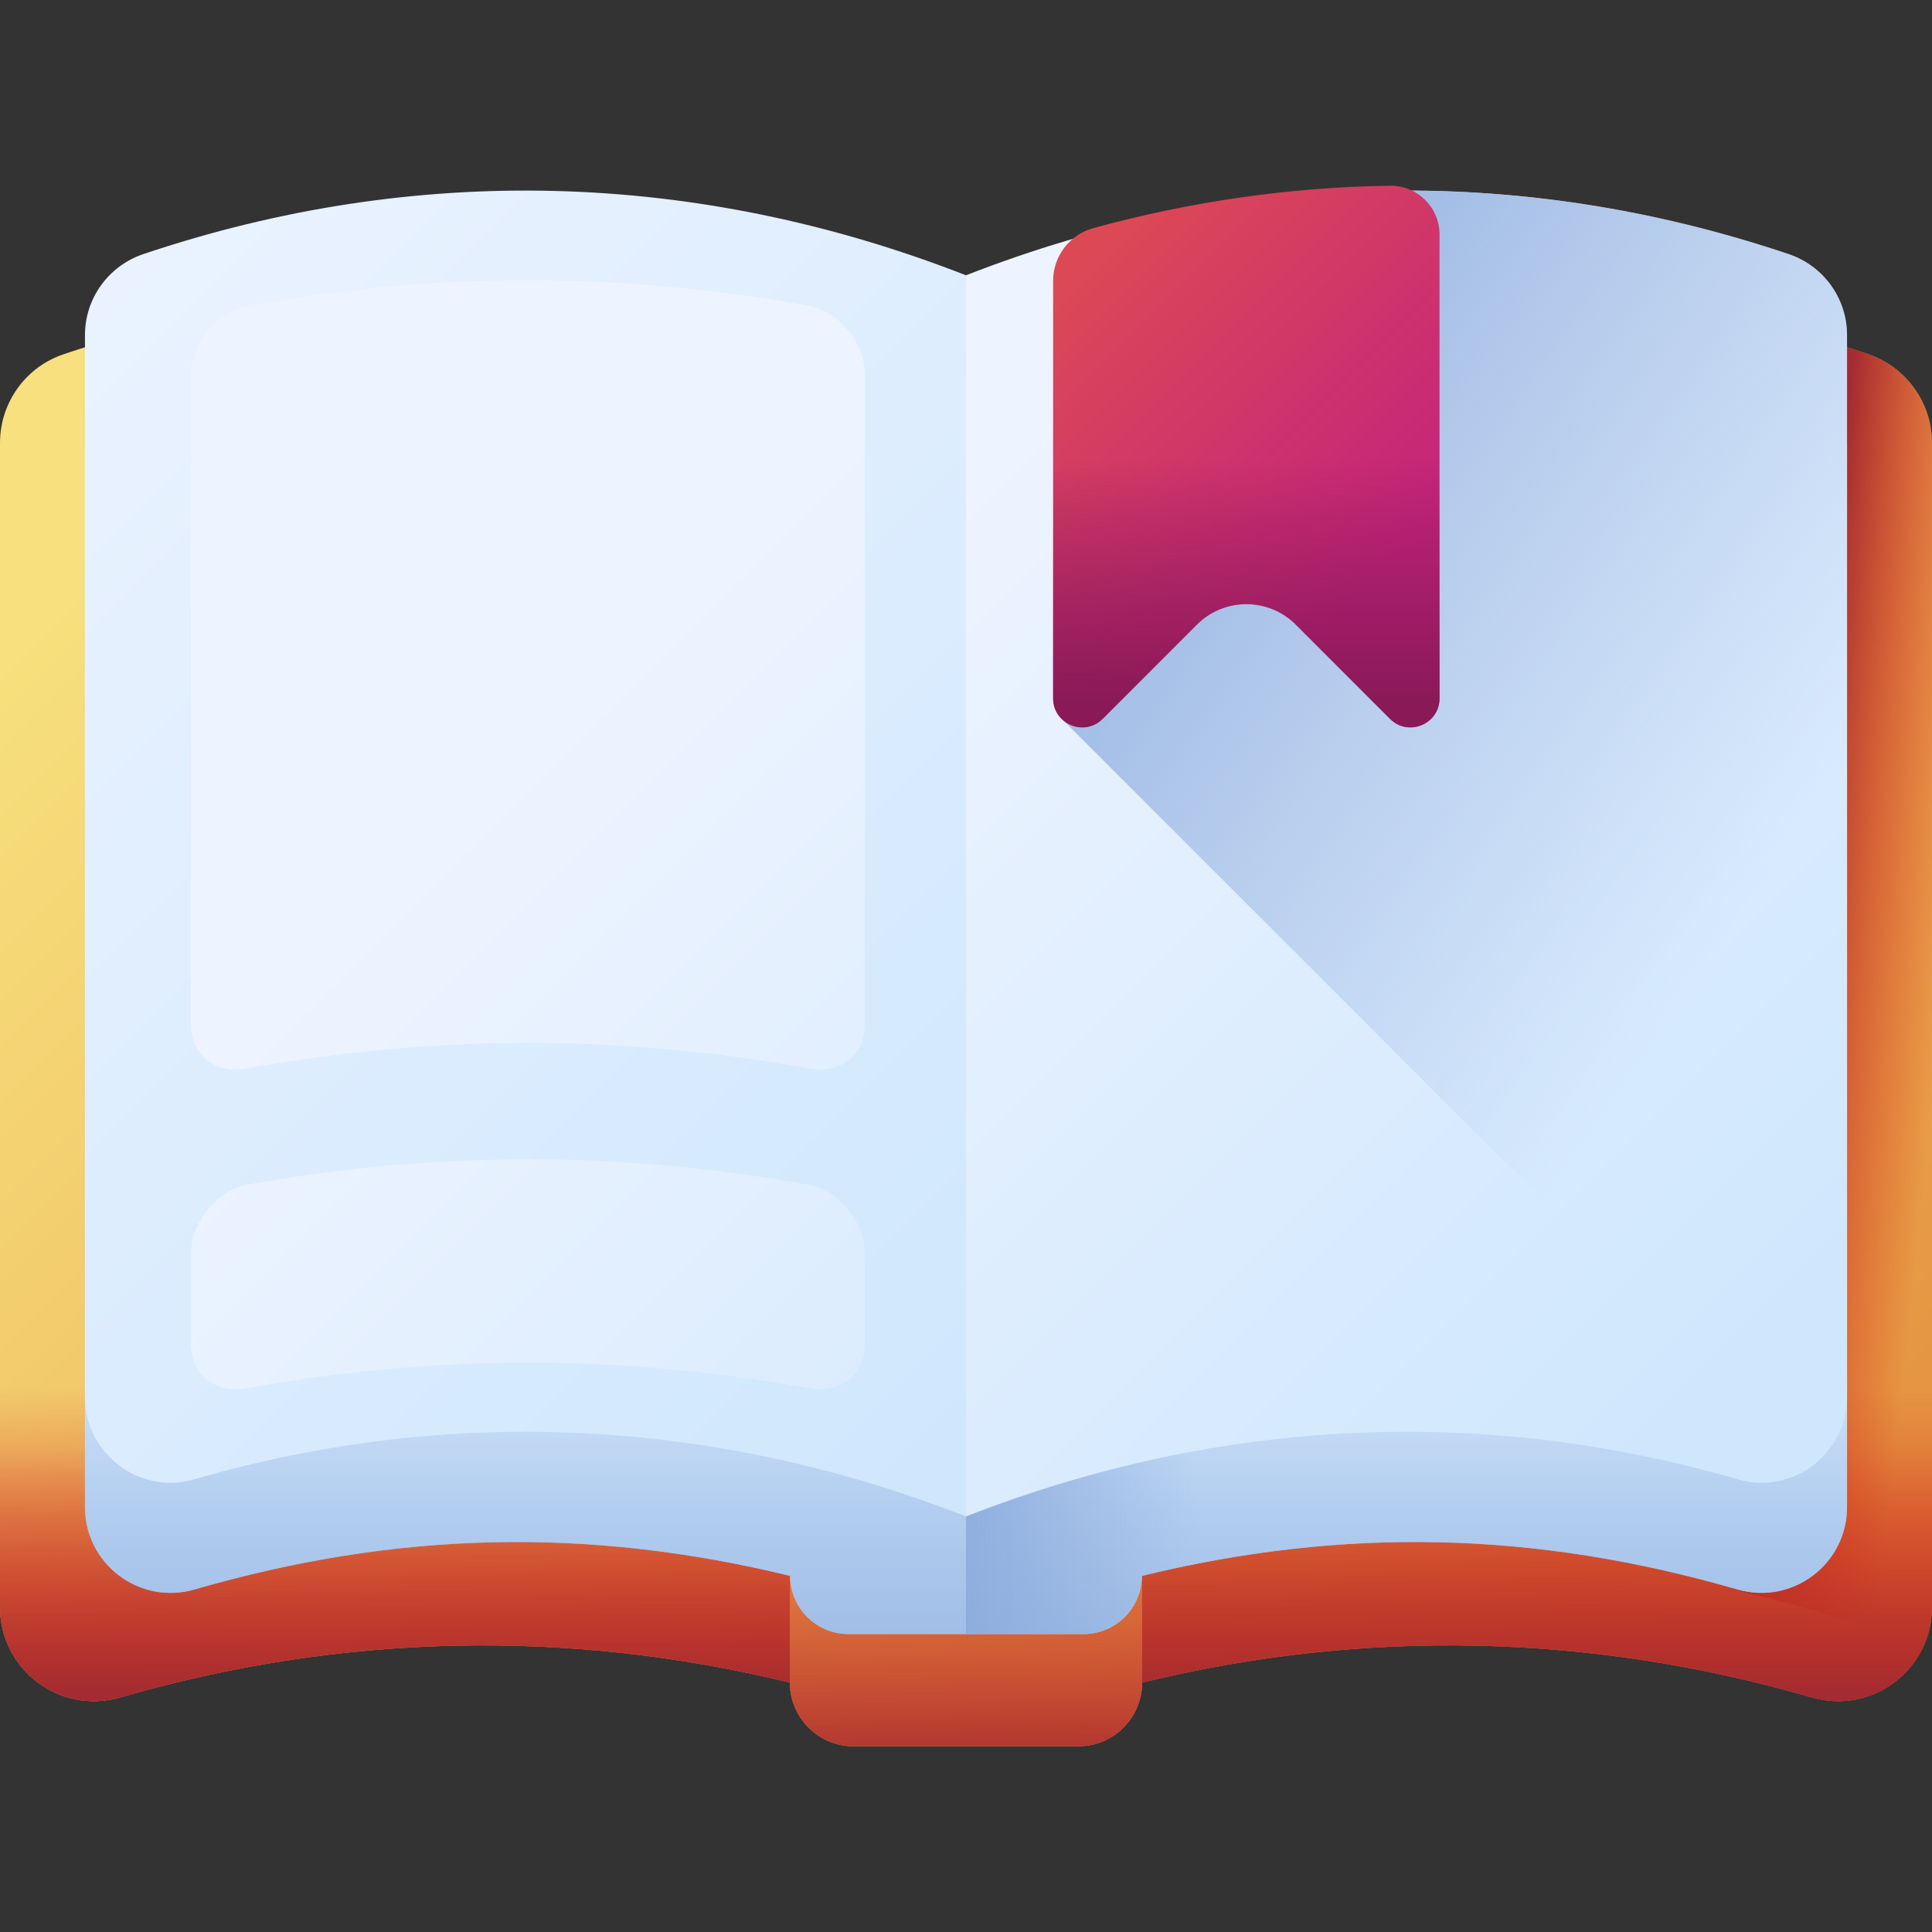 <svg id="Capa_1" enable-background="new 0 0 510 510" height="512" viewBox="0 0 510 510" width="512" xmlns="http://www.w3.org/2000/svg" xmlns:xlink="http://www.w3.org/1999/xlink"><rect x="0" y="0" width="510" height="510" fill="#333333" stroke="none"/><linearGradient id="SVGID_1_" gradientUnits="userSpaceOnUse" x1="79.429" x2="426.548" y1="95.045" y2="442.164"><stop offset="0" stop-color="#f7e07d"/><stop offset="1" stop-color="#e69642"/></linearGradient><linearGradient id="lg1"><stop offset="0" stop-color="#d52c1c" stop-opacity="0"/><stop offset=".28" stop-color="#d12c1e" stop-opacity=".28"/><stop offset=".574" stop-color="#c42c23" stop-opacity=".574"/><stop offset=".872" stop-color="#af2b2c" stop-opacity=".872"/><stop offset="1" stop-color="#a42b31"/></linearGradient><linearGradient id="SVGID_2_" gradientUnits="userSpaceOnUse" x1="512.968" x2="471.917" xlink:href="#lg1" y1="263.488" y2="259.181"/><linearGradient id="SVGID_3_" gradientUnits="userSpaceOnUse" x1="255" x2="255" xlink:href="#lg1" y1="381.642" y2="470.332"/><linearGradient id="SVGID_4_" gradientUnits="userSpaceOnUse" x1="405.75" x2="405.75" xlink:href="#lg1" y1="366.116" y2="447.267"/><linearGradient id="SVGID_5_" gradientTransform="matrix(-1 0 0 1 811.5 0)" gradientUnits="userSpaceOnUse" x1="707.25" x2="707.25" xlink:href="#lg1" y1="366.116" y2="447.267"/><linearGradient id="lg2"><stop offset="0" stop-color="#eef4ff"/><stop offset="1" stop-color="#cfe7fd"/></linearGradient><linearGradient id="SVGID_6_" gradientUnits="userSpaceOnUse" x1="255" x2="255" xlink:href="#lg2" y1="322.309" y2="398.976"/><linearGradient id="lg3"><stop offset="0" stop-color="#8aaadc" stop-opacity="0"/><stop offset="1" stop-color="#8aaadc"/></linearGradient><linearGradient id="SVGID_7_" gradientUnits="userSpaceOnUse" x1="255" x2="255" xlink:href="#lg3" y1="342.976" y2="473.979"/><linearGradient id="SVGID_8_" gradientUnits="userSpaceOnUse" x1="315.5" x2="243.998" xlink:href="#lg3" y1="366.157" y2="366.157"/><linearGradient id="SVGID_9_" gradientUnits="userSpaceOnUse" x1="-31.679" x2="272.735" xlink:href="#lg2" y1="55.012" y2="359.426"/><linearGradient id="SVGID_10_" gradientUnits="userSpaceOnUse" x1="62.28" x2="285.008" xlink:href="#lg2" y1="264.72" y2="487.449"/><linearGradient id="SVGID_11_" gradientUnits="userSpaceOnUse" x1="141.386" x2="364.115" xlink:href="#lg2" y1="185.614" y2="408.342"/><linearGradient id="SVGID_12_" gradientUnits="userSpaceOnUse" x1="251.389" x2="474.295" xlink:href="#lg2" y1="119.827" y2="342.733"/><linearGradient id="SVGID_13_" gradientUnits="userSpaceOnUse" x1="472.447" x2="275.447" xlink:href="#lg3" y1="224.859" y2="87.359"/><linearGradient id="SVGID_14_" gradientUnits="userSpaceOnUse" x1="280.629" x2="361.43" y1="73.68" y2="154.482"><stop offset="0" stop-color="#dc4955"/><stop offset="1" stop-color="#c4237c"/></linearGradient><linearGradient id="SVGID_15_" gradientUnits="userSpaceOnUse" x1="329" x2="329" y1="120.976" y2="184.983"><stop offset="0" stop-color="#8a1958" stop-opacity="0"/><stop offset="1" stop-color="#8a1958"/></linearGradient><g><path d="m493.075 93.469c-78.521-26.395-160.012-24.347-238.075 6.149-78.118-30.517-159.673-32.548-238.25-6.09-10.025 3.375-16.75 12.814-16.75 23.392v307.314c0 16.515 15.832 28.443 31.695 23.849 58.393-16.908 118.194-18.209 176.805-3.932v.001c0 9.291 7.532 16.822 16.822 16.822h59.355c9.291 0 16.822-7.532 16.822-16.822 58.613-14.278 118.414-12.978 176.806 3.93 15.864 4.595 31.695-7.332 31.695-23.847v-307.315c0-10.645-6.834-20.059-16.925-23.451z" fill="url(#SVGID_1_)"/><path d="m510 116.916v307.32c0 5.47-1.74 10.43-4.65 14.46-2.96-4.13-7.2-7.35-12.27-9.05-10.32-3.471-20.69-6.448-31.095-8.933-14.856-3.548-25.315-16.852-25.315-32.125v-309.112c18.91 3.05 37.75 7.72 56.41 13.99 10.09 3.4 16.92 12.81 16.92 23.45z" fill="url(#SVGID_2_)"/><path d="m0 320.976v103.259c0 16.515 15.832 28.443 31.695 23.849 58.393-16.908 118.194-18.209 176.805-3.932v.001c0 9.291 7.532 16.823 16.823 16.823h59.355c9.291 0 16.823-7.532 16.823-16.823 58.613-14.278 118.414-12.978 176.806 3.93 15.862 4.594 31.693-7.333 31.693-23.848v-103.26h-510z" fill="url(#SVGID_3_)"/><path d="m478.306 448.084c15.863 4.593 31.694-7.334 31.694-23.849v-103.26h-208.5v123.177c58.613-14.277 118.414-12.977 176.806 3.932z" fill="url(#SVGID_4_)"/><path d="m31.694 448.084c-15.863 4.593-31.694-7.334-31.694-23.849v-103.26h208.5v123.177c-58.613-14.277-118.414-12.977-176.806 3.932z" fill="url(#SVGID_5_)"/><g><path d="m472.135 96.157c-71.615-24.074-145.939-22.206-217.135 5.608-71.247-27.833-145.628-29.686-217.295-5.554-9.143 3.079-15.276 11.687-15.276 21.335v280.284c0 15.063 14.439 25.941 28.908 21.752 53.257-15.421 103.798-16.608 157.253-3.586v.001c0 8.474 6.869 15.343 15.343 15.343h62.134c8.474 0 15.343-6.869 15.343-15.343 53.457-13.022 103.999-11.836 157.255 3.585 14.468 4.189 28.906-6.688 28.906-21.75v-280.287c0-9.709-6.233-18.294-15.436-21.388z" fill="url(#SVGID_6_)"/><path d="m472.135 96.157c-71.615-24.074-145.939-22.206-217.135 5.608-71.247-27.833-145.628-29.686-217.295-5.554-9.143 3.079-15.276 11.687-15.276 21.335v280.284c0 15.063 14.439 25.941 28.908 21.752 53.257-15.421 103.798-16.608 157.253-3.586v.001c0 8.474 6.869 15.343 15.343 15.343h62.134c8.474 0 15.343-6.869 15.343-15.343 53.457-13.022 103.999-11.836 157.255 3.585 14.468 4.189 28.906-6.688 28.906-21.75v-280.287c0-9.709-6.233-18.294-15.436-21.388z" fill="url(#SVGID_7_)"/><path d="m255 300.976v130.363h31.067c8.474 0 15.343-6.869 15.343-15.343 53.457-13.022 103.999-11.837 157.254 3.585 14.468 4.189 28.906-6.688 28.906-21.75v-96.854h-232.57z" fill="url(#SVGID_8_)"/></g><g><path d="m37.865 67.064c-9.203 3.094-15.436 11.679-15.436 21.388v280.284c0 15.005 14.365 25.969 28.777 21.789 67.473-19.567 137.012-16.307 203.794 9.784v-327.637c-71.194-27.813-145.518-29.683-217.135-5.608z" fill="url(#SVGID_9_)"/><g><g><path d="m213.493 366.441c-49.767-8.972-98.494-8.974-148.266 0-8.204 1.627-14.807-3.456-14.807-11.722 0-9.503 0-14.254 0-23.757 0-8.266 6.603-16.584 14.807-18.211 49.772-8.973 98.499-8.972 148.266 0 8.204 1.627 14.807 9.945 14.807 18.211v23.757c0 8.266-6.603 13.35-14.807 11.722z" fill="url(#SVGID_10_)"/><path d="m213.493 282.035c-49.767-8.972-98.494-8.973-148.266 0-8.204 1.627-14.807-3.456-14.807-11.722 0-57.123 0-114.247 0-171.37 0-8.266 6.603-16.584 14.807-18.212 49.773-8.974 98.499-8.972 148.266.001 8.204 1.627 14.807 9.945 14.807 18.211v171.37c0 8.265-6.603 13.349-14.807 11.722z" fill="url(#SVGID_11_)"/></g></g><path d="m472.135 67.064c-71.615-24.074-145.939-22.206-217.135 5.608v327.637c66.785-26.09 136.324-29.352 203.795-9.784 14.411 4.179 28.776-6.783 28.776-21.788v-280.285c0-9.709-6.233-18.295-15.436-21.388z" fill="url(#SVGID_12_)"/></g><path d="m472.135 67.064c-59.541-20.015-120.953-22.091-180.885-6.239-6.027 1.594-10.25 7.014-10.25 13.248v116.403l196.866 196.866c5.789-4.051 9.705-10.775 9.705-18.605v-280.285c0-9.709-6.233-18.295-15.436-21.388z" fill="url(#SVGID_13_)"/><path d="m278 74.136v110.202c0 6.823 8.249 10.239 13.073 5.415l24.866-24.866c7.213-7.213 18.908-7.213 26.121 0l24.866 24.866c4.824 4.824 13.073 1.408 13.073-5.415v-122.456c0-7.203-5.916-12.96-13.118-12.857-26.193.376-52.37 4.103-78.261 11.183-6.272 1.716-10.62 7.425-10.62 13.928z" fill="url(#SVGID_14_)"/><path d="m278 112.976v71.362c0 6.823 8.249 10.24 13.073 5.415l24.866-24.866c7.213-7.213 18.908-7.213 26.121 0l24.866 24.866c4.824 4.824 13.073 1.407 13.073-5.415v-71.362z" fill="url(#SVGID_15_)"/></g></svg>